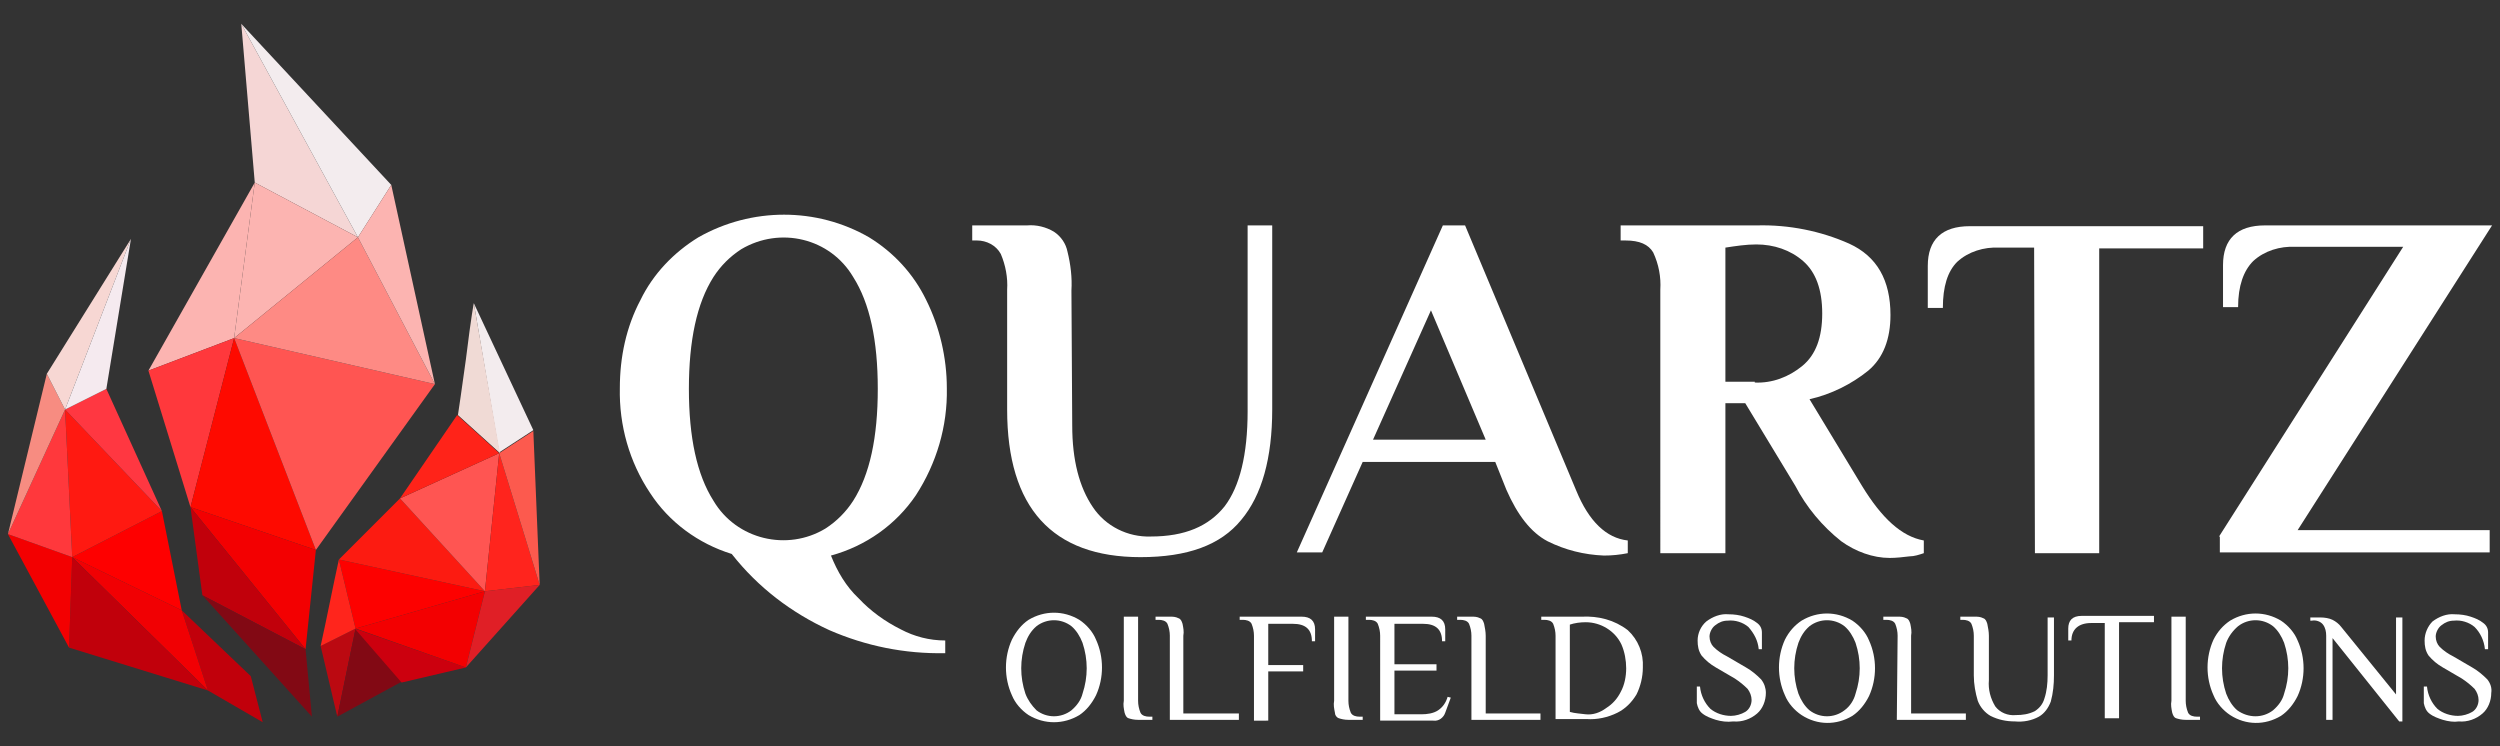 <?xml version="1.0" encoding="UTF-8"?>
<svg xmlns="http://www.w3.org/2000/svg" xmlns:xlink="http://www.w3.org/1999/xlink" version="1.1" id="Layer_1" x="0px" y="0px" viewBox="0 0 315 94" style="enable-background:new 0 0 315 94;" xml:space="preserve">
<rect x="0" y="0" width="315" height="94" fill="#333333" stroke="none"/>
<style type="text/css">
	.st0{fill:#F5D6D5;}
	.st1{fill:#F3ECEE;}
	.st2{fill:#FCB4B1;}
	.st3{fill:#FF383C;}
	.st4{fill:#FE0A00;}
	.st5{fill:#FF5552;}
	.st6{fill:#FE8A84;}
	.st7{fill:#F30001;}
	.st8{fill:#C1000B;}
	.st9{fill:#820914;}
	.st10{fill:#BB0911;}
	.st11{fill:#CC000E;}
	.st12{fill:#FD0100;}
	.st13{fill:#E01F26;}
	.st14{fill:#FF251C;}
	.st15{fill:#FC1B11;}
	.st16{fill:#FF241D;}
	.st17{fill:#FC5A4E;}
	.st18{fill:#F0DAD5;}
	.st19{fill:#FF2319;}
	.st20{fill:#F10003;}
	.st21{fill:#FE0000;}
	.st22{fill:#FF1911;}
	.st23{fill:#FF3741;}
	.st24{fill:#F78C81;}
	.st25{fill:#F7D7D3;}
	.st26{fill:#F5EAEF;}
	.st27{fill:#FFFFFF;}
</style>
<polygon class="st0" points="32.1,23 30.4,3 45.1,29.9 "></polygon>
<polygon class="st1" points="30.4,3 49.3,23.3 45.1,29.9 "></polygon>
<polygon class="st2" points="32.1,23 45.1,29.9 29.5,42.6 "></polygon>
<polygon class="st2" points="32.1,23 29.5,42.6 18.7,46.7 "></polygon>
<polygon class="st3" points="18.7,46.7 29.5,42.6 24,63.9 "></polygon>
<polygon class="st4" points="29.5,42.6 39.8,69.3 24,63.9 "></polygon>
<polygon class="st5" points="29.5,42.6 54.8,48.4 39.8,69.3 "></polygon>
<polygon class="st6" points="29.5,42.6 45.1,29.9 54.8,48.4 "></polygon>
<polygon class="st2" points="45.1,29.9 49.3,23.3 54.8,48.4 "></polygon>
<polygon class="st7" points="24,63.9 39.8,69.3 38.5,81.8 "></polygon>
<polygon class="st8" points="24,63.9 25.5,75 38.5,81.8 "></polygon>
<polygon class="st9" points="25.5,75 38.5,81.8 39.3,90.3 "></polygon>
<polygon class="st10" points="40.4,81.4 42.5,90.3 44.8,79.2 "></polygon>
<polygon class="st9" points="44.8,79.2 50.6,85.9 42.5,90.3 "></polygon>
<path class="st11" d="M50.6,86l8.1-1.9l-14-4.9"></path>
<polygon class="st7" points="44.8,79.2 61.1,74.5 58.7,84.1 "></polygon>
<polygon class="st12" points="44.8,79.2 42.7,70.5 61.1,74.5 "></polygon>
<polygon class="st13" points="61.1,74.5 58.7,84.1 68,73.7 "></polygon>
<path class="st14" d="M40.4,81.4c0.8-3.6,1.5-7.3,2.3-10.9c0.7,2.9,1.4,5.8,2.1,8.7L40.4,81.4z"></path>
<polygon class="st15" points="42.7,70.5 50.4,62.8 61.1,74.5 "></polygon>
<polygon class="st5" points="50.4,62.8 62.9,57.1 61.1,74.5 "></polygon>
<polygon class="st16" points="62.9,57.1 68,73.7 61.1,74.5 "></polygon>
<polygon class="st17" points="62.9,57.1 67.2,54.3 68,73.7 "></polygon>
<path class="st1" d="M59.7,38.2l7.5,16l-4.3,2.8L59.7,38.2z"></path>
<path class="st18" d="M59.7,38.2c0,0-0.3,1.4-1,7.1c-0.4,3-1,7-1,7l5.3,4.8L59.7,38.2z"></path>
<polygon class="st19" points="57.6,52.3 50.4,62.8 62.9,57.1 "></polygon>
<polygon class="st8" points="22.9,76.9 31.6,85.2 33.1,91 26.2,87 "></polygon>
<polygon class="st20" points="9.1,70.2 22.9,76.9 26.2,87 "></polygon>
<polygon class="st8" points="9.1,70.2 26.2,87 8.7,81.6 "></polygon>
<polygon class="st7" points="1,67.3 8.7,81.6 9.1,70.2 "></polygon>
<polygon class="st21" points="9.1,70.2 20.4,64.4 22.9,76.9 "></polygon>
<polygon class="st22" points="9.1,70.2 8.2,51.6 20.4,64.4 "></polygon>
<polygon class="st3" points="1,67.3 8.2,51.6 9.1,70.2 "></polygon>
<polygon class="st23" points="8.2,51.6 13.4,49 20.4,64.4 "></polygon>
<polygon class="st24" points="1,67.3 5.9,47.1 8.2,51.6 "></polygon>
<polygon class="st25" points="5.9,47.1 16.5,30.1 8.2,51.6 "></polygon>
<polygon class="st26" points="8.2,51.6 16.5,30.1 13.4,49 "></polygon>
<path class="st27" d="M104.5,79.4c-4.8-2.2-9-5.4-12.3-9.6c-4.2-1.3-7.9-4-10.3-7.7c-2.6-3.9-3.9-8.5-3.8-13.2  c0-3.9,0.8-7.7,2.6-11.1c1.6-3.3,4.2-6,7.3-7.9c6.7-3.8,14.9-3.8,21.5,0c3.1,1.9,5.6,4.6,7.2,7.9c1.7,3.4,2.6,7.3,2.6,11.1  c0.1,4.8-1.3,9.5-3.9,13.5c-2.5,3.7-6.3,6.4-10.7,7.6c0.8,2,1.9,3.9,3.5,5.4c1.5,1.6,3.3,2.9,5.3,3.9c1.7,0.9,3.6,1.4,5.6,1.4v1.6  C114,82.4,109.1,81.4,104.5,79.4z M107.5,63.1c2.1-3.3,3.1-8,3.1-14.1c0-6.1-1-10.8-3.1-14.1c-2.9-4.9-9.2-6.4-14.1-3.5  c-1.4,0.9-2.6,2.1-3.5,3.5c-2.1,3.3-3.1,8-3.1,14.1s1,10.8,3.1,14.1c2.9,4.9,9.3,6.4,14.1,3.5C105.4,65.7,106.6,64.5,107.5,63.1z"></path>
<path class="st27" d="M126.9,51.6V36.5c0.1-1.5-0.2-3.1-0.8-4.5c-0.6-1.1-1.8-1.7-3-1.7h-0.6v-1.9h6.9c1.2-0.1,2.4,0.2,3.4,0.8  c0.9,0.6,1.5,1.5,1.7,2.5c0.4,1.6,0.6,3.3,0.5,4.9l0.1,17c0,4.4,0.9,7.8,2.6,10.3c1.6,2.4,4.4,3.8,7.3,3.7c4.3,0,7.3-1.3,9.3-3.8  c1.9-2.5,2.9-6.5,2.9-12V28.4h3.1v23.2c0,6.1-1.3,10.8-3.9,13.9c-2.6,3.2-6.8,4.7-12.7,4.7C132.6,70.2,126.9,64,126.9,51.6z"></path>
<path class="st27" d="M195,68.2c-2.1-1.1-3.8-3.3-5.2-6.5l-1.4-3.5h-16.7l-5.1,11.4h-3.2l18.4-41.2h2.8l14,33.4  c1.6,3.9,3.8,6,6.5,6.3v1.6c-1,0.2-2,0.3-3,0.3C199.6,69.9,197.2,69.3,195,68.2z M187.2,55.4l-6.9-16.3L173,55.4H187.2z"></path>
<path class="st27" d="M232,68.2c-2.4-1.9-4.4-4.3-5.8-7l-6.3-10.4h-2.5v18.9h-8.2V36.5c0.1-1.6-0.2-3.2-0.9-4.7  c-0.6-1-1.7-1.5-3.5-1.5h-0.6v-1.9h17.2c4-0.1,8,0.7,11.6,2.3c3.5,1.6,5.2,4.6,5.2,9c0,3-0.9,5.4-2.8,7c-2.1,1.7-4.7,3-7.4,3.6  l6.6,10.9c2.5,4.1,5,6.4,7.8,6.9v1.6c-0.6,0.2-1.2,0.4-1.8,0.4c-0.8,0.1-1.7,0.2-2.5,0.2C236,70.3,233.8,69.5,232,68.2z M221.1,48.2  c2.2,0.1,4.3-0.7,6-2.1c1.7-1.4,2.5-3.6,2.5-6.6c0-3-0.8-5.2-2.4-6.6c-1.6-1.4-3.7-2.1-5.9-2.1c-1.3,0-2.6,0.2-3.9,0.4v16.9H221.1z"></path>
<path class="st27" d="M256.3,31.2h-4.4c-1.9-0.1-3.9,0.5-5.3,1.8c-1.2,1.2-1.8,3.1-1.8,5.8h-1.9v-5.3c0-3.3,1.8-5,5.3-5h29.4v2.8  h-13.1v38.4h-8.1L256.3,31.2z"></path>
<path class="st27" d="M279.6,67.6l23.2-36.5h-13.6c-1.9-0.1-3.9,0.5-5.3,1.8c-1.2,1.2-1.9,3.1-1.9,5.8h-1.9v-5.3c0-3.3,1.8-5,5.3-5  H314l-24.5,38.4h24.2v2.8h-34V67.6z"></path>
<path class="st27" d="M129.6,90.1c-0.9-0.6-1.7-1.5-2.1-2.5c-1-2.2-1-4.8,0-7c0.5-1,1.2-1.9,2.1-2.5c2-1.2,4.4-1.2,6.4,0  c0.9,0.6,1.7,1.5,2.1,2.5c1,2.2,1,4.8,0,7c-0.5,1-1.2,1.9-2.1,2.5C134,91.3,131.6,91.3,129.6,90.1L129.6,90.1z M135,89.5  c0.7-0.6,1.2-1.3,1.4-2.1c0.7-2.1,0.7-4.3,0-6.4c-0.3-0.8-0.8-1.6-1.4-2.1c-1.3-1-3.1-1-4.4,0c-0.7,0.6-1.1,1.3-1.4,2.1  c-0.7,2.1-0.7,4.3,0,6.4c0.3,0.8,0.8,1.5,1.4,2.1C131.9,90.5,133.7,90.5,135,89.5L135,89.5z"></path>
<path class="st27" d="M142.2,90.5c-0.3-0.1-0.4-0.4-0.5-0.7c-0.1-0.5-0.2-1-0.1-1.5V77.7h1.8v10.6c0,0.5,0.1,1,0.3,1.5  c0.2,0.4,0.7,0.5,1.1,0.5h0.4v0.4h-1.8C142.9,90.7,142.5,90.6,142.2,90.5z"></path>
<path class="st27" d="M147.4,80.1c0-0.5-0.1-1-0.3-1.5c-0.2-0.4-0.7-0.5-1.1-0.5h-0.4v-0.4h1.8c0.4,0,0.7,0,1.1,0.2  c0.3,0.1,0.4,0.4,0.5,0.7c0.1,0.5,0.2,1,0.1,1.5v9.8h7v0.8h-8.7L147.4,80.1z"></path>
<path class="st27" d="M158,80.1c0-0.5-0.1-1-0.3-1.5c-0.2-0.4-0.7-0.5-1.1-0.5h-0.4v-0.4h7.8c1.1,0,1.7,0.5,1.7,1.6v1.5h-0.4  c0-1.5-0.8-2.2-2.4-2.2h-3.1v5.2h4.4v0.8h-4.4v6.2H158V80.1z"></path>
<path class="st27" d="M168.7,90.5c-0.3-0.1-0.5-0.4-0.5-0.7c-0.1-0.5-0.2-1-0.1-1.5V77.7h1.8v10.6c0,0.5,0.1,1,0.3,1.5  c0.2,0.4,0.7,0.5,1.1,0.5h0.4v0.4h-1.8C169.4,90.7,169,90.6,168.7,90.5z"></path>
<path class="st27" d="M173.9,80.1c0-0.5-0.1-1-0.3-1.5c-0.2-0.4-0.7-0.5-1.1-0.5h-0.4v-0.4h8.3c1.1,0,1.7,0.5,1.7,1.6v1.5h-0.4  c0-1.5-0.8-2.2-2.4-2.2h-3.6v5.1h5.3v0.8h-5.3v5.5h3.4c0.7,0,1.5-0.1,2.1-0.5c0.6-0.4,1-1,1.2-1.7l0.4,0.1l-0.7,1.9  c-0.2,0.6-0.8,1.1-1.5,1h-6.7V80.1z"></path>
<path class="st27" d="M185.4,80.1c0-0.5-0.1-1-0.3-1.5c-0.2-0.4-0.7-0.5-1.1-0.5h-0.4v-0.4h1.8c0.4,0,0.7,0,1.1,0.2  c0.3,0.1,0.4,0.4,0.5,0.7c0.1,0.5,0.2,1,0.2,1.5v9.8h6.9v0.8h-8.7V80.1z"></path>
<path class="st27" d="M196,80.1c0-0.5-0.1-1-0.3-1.5c-0.2-0.4-0.7-0.5-1.1-0.5h-0.4v-0.4h5.1c2.1-0.1,4.1,0.4,5.8,1.7  c1.3,1.2,2,2.9,1.9,4.7c0,1.2-0.3,2.4-0.8,3.4c-0.6,1-1.4,1.8-2.4,2.3c-1.2,0.6-2.6,0.9-3.9,0.8H196V80.1z M202.4,89.2  c0.8-0.5,1.4-1.2,1.8-2c0.5-0.9,0.7-2,0.7-3c0-1-0.2-2.1-0.6-3c-0.8-1.7-2.6-2.8-4.5-2.8c-0.7,0-1.4,0.1-2,0.3v11  c0.7,0.2,1.3,0.2,2,0.3C200.7,90.1,201.6,89.8,202.4,89.2z"></path>
<path class="st27" d="M216.2,90.7c-0.6-0.2-1.2-0.4-1.7-0.8c-0.4-0.3-0.6-0.8-0.7-1.3v-2.1h0.4c0.1,1.1,0.6,2.1,1.3,2.8  c0.7,0.6,1.7,0.9,2.6,0.9c0.6,0,1.3-0.2,1.8-0.5c0.5-0.3,0.8-0.9,0.8-1.5c0-0.5-0.2-1-0.5-1.4c-0.5-0.5-1-0.9-1.6-1.3l-2.4-1.4  c-0.7-0.4-1.3-0.9-1.8-1.5c-0.4-0.6-0.5-1.2-0.5-1.9c0-0.9,0.4-1.8,1.1-2.4c0.8-0.6,1.8-1,2.8-0.9c0.7,0,1.4,0.1,2,0.3  c0.6,0.2,1.1,0.4,1.6,0.8c0.4,0.3,0.6,0.7,0.6,1.2v2.1h-0.4c-0.1-1.1-0.6-2-1.3-2.8c-0.7-0.6-1.7-0.9-2.6-0.8  c-0.6,0-1.1,0.2-1.6,0.6c-0.4,0.3-0.7,0.9-0.7,1.4c0,0.5,0.2,1,0.5,1.3c0.5,0.5,1.1,0.9,1.7,1.2l2.4,1.4c0.7,0.4,1.3,0.9,1.9,1.5  c0.4,0.5,0.6,1.1,0.6,1.7c0,1-0.4,2-1.1,2.6c-0.8,0.7-1.9,1.1-3,1C217.6,91,216.9,90.9,216.2,90.7z"></path>
<path class="st27" d="M227,90.1c-0.9-0.6-1.7-1.5-2.1-2.5c-1-2.2-1-4.8,0-7c0.5-1,1.2-1.8,2.1-2.4c2-1.2,4.4-1.2,6.4,0  c0.9,0.6,1.7,1.5,2.1,2.5c1,2.2,1,4.8,0,7c-0.5,1-1.2,1.9-2.1,2.5C231.4,91.4,229,91.4,227,90.1L227,90.1z M232.4,89.5  c0.7-0.5,1.2-1.3,1.4-2.1c0.7-2.1,0.7-4.3,0-6.4c-0.3-0.8-0.8-1.6-1.4-2.1c-1.3-1-3.1-1-4.4,0c-0.7,0.6-1.1,1.3-1.4,2.1  c-0.7,2.1-0.7,4.3,0,6.4c0.3,0.8,0.8,1.6,1.4,2.1C229.3,90.5,231.1,90.5,232.4,89.5L232.4,89.5z"></path>
<path class="st27" d="M239.1,80.1c0-0.5-0.1-1-0.3-1.5c-0.2-0.4-0.7-0.5-1.1-0.5h-0.4v-0.4h1.8c0.4,0,0.7,0,1.1,0.2  c0.3,0.1,0.4,0.4,0.5,0.7c0.1,0.5,0.2,1,0.1,1.5v9.8h6.9v0.8h-8.7L239.1,80.1z"></path>
<path class="st27" d="M250.8,90.2c-0.7-0.4-1.3-1.1-1.6-1.9c-0.3-1-0.5-2.1-0.5-3.2v-5c0-0.5-0.1-1-0.3-1.5  c-0.2-0.4-0.7-0.5-1.1-0.5H247v-0.4h1.8c0.4,0,0.7,0,1.1,0.2c0.3,0.1,0.4,0.4,0.5,0.7c0.1,0.5,0.2,1,0.2,1.5v5.6  c-0.1,1.2,0.2,2.3,0.8,3.3c0.6,0.8,1.6,1.2,2.6,1.1c0.8,0,1.6-0.1,2.4-0.5c0.6-0.4,1-0.9,1.2-1.6c0.3-0.9,0.4-1.9,0.4-2.9v-7.3h0.8  v7.3c0,1.1-0.1,2.2-0.4,3.3c-0.3,0.8-0.8,1.5-1.5,1.9c-0.9,0.5-2,0.7-3,0.6C252.8,90.9,251.8,90.7,250.8,90.2z"></path>
<path class="st27" d="M265.3,78.5h-1.8c-1.6,0-2.5,0.8-2.5,2.2h-0.4v-1.5c0-1,0.5-1.6,1.7-1.6h9.1v0.8h-4.4v12.1h-1.8V78.5z"></path>
<path class="st27" d="M274.2,90.5c-0.3-0.1-0.4-0.4-0.5-0.7c-0.1-0.5-0.2-1-0.1-1.5V77.7h1.8v10.6c0,0.5,0.1,1,0.3,1.5  c0.2,0.4,0.7,0.5,1.1,0.5h0.4v0.4h-1.8C274.9,90.7,274.5,90.6,274.2,90.5z"></path>
<path class="st27" d="M281,90.1c-0.9-0.6-1.7-1.5-2.1-2.5c-1-2.2-1-4.8,0-7c0.5-1,1.2-1.8,2.1-2.4c2-1.2,4.4-1.2,6.4,0  c0.9,0.6,1.7,1.5,2.1,2.5c1,2.2,1,4.8,0,7c-0.5,1-1.2,1.9-2.1,2.5C285.4,91.4,283,91.4,281,90.1L281,90.1z M286.4,89.5  c0.7-0.6,1.2-1.3,1.4-2.1c0.7-2.1,0.7-4.3,0-6.4c-0.3-0.8-0.8-1.6-1.4-2.1c-1.3-1-3.1-1-4.4,0c-0.7,0.6-1.2,1.3-1.5,2.1  c-0.7,2.1-0.7,4.3,0,6.4c0.3,0.8,0.8,1.6,1.4,2.1C283.3,90.5,285.1,90.5,286.4,89.5L286.4,89.5z"></path>
<path class="st27" d="M293.9,80.4v10.3h-0.8V80.1c0-0.5-0.1-1-0.4-1.4c-0.3-0.4-0.9-0.6-1.4-0.5h-0.2v-0.4h1.3  c0.5,0,1.1,0.1,1.5,0.3c0.4,0.2,0.8,0.5,1.1,0.9l6.9,8.5v-9.7h0.8v13.1h-0.4L293.9,80.4z"></path>
<path class="st27" d="M307.8,90.7c-0.6-0.2-1.2-0.4-1.7-0.8c-0.4-0.3-0.6-0.8-0.7-1.3v-2.1h0.4c0.1,1.1,0.6,2.1,1.3,2.8  c0.7,0.6,1.7,0.9,2.6,0.9c0.6,0,1.3-0.2,1.8-0.5c0.5-0.3,0.8-0.9,0.8-1.5c0-0.5-0.2-1-0.5-1.4c-0.5-0.5-1-0.9-1.6-1.3l-2.4-1.4  c-0.7-0.4-1.3-0.9-1.8-1.5c-0.4-0.6-0.5-1.2-0.5-1.9c0-0.9,0.4-1.8,1-2.4c0.8-0.6,1.8-1,2.8-0.9c0.7,0,1.4,0.1,2,0.3  c0.6,0.2,1.1,0.4,1.6,0.8c0.4,0.3,0.6,0.7,0.6,1.2v2.1h-0.4c-0.1-1.1-0.6-2.1-1.3-2.8c-0.7-0.6-1.7-0.9-2.6-0.8  c-0.6,0-1.1,0.2-1.6,0.6c-0.4,0.3-0.7,0.9-0.7,1.4c0,0.5,0.2,1,0.5,1.3c0.5,0.5,1.1,0.9,1.7,1.2l2.4,1.4c0.7,0.4,1.3,0.9,1.9,1.5  c0.4,0.5,0.6,1.1,0.5,1.7c0,1-0.4,2-1.1,2.6c-0.8,0.7-1.9,1.1-3,1C309.2,91,308.5,90.9,307.8,90.7z"></path>
</svg>
